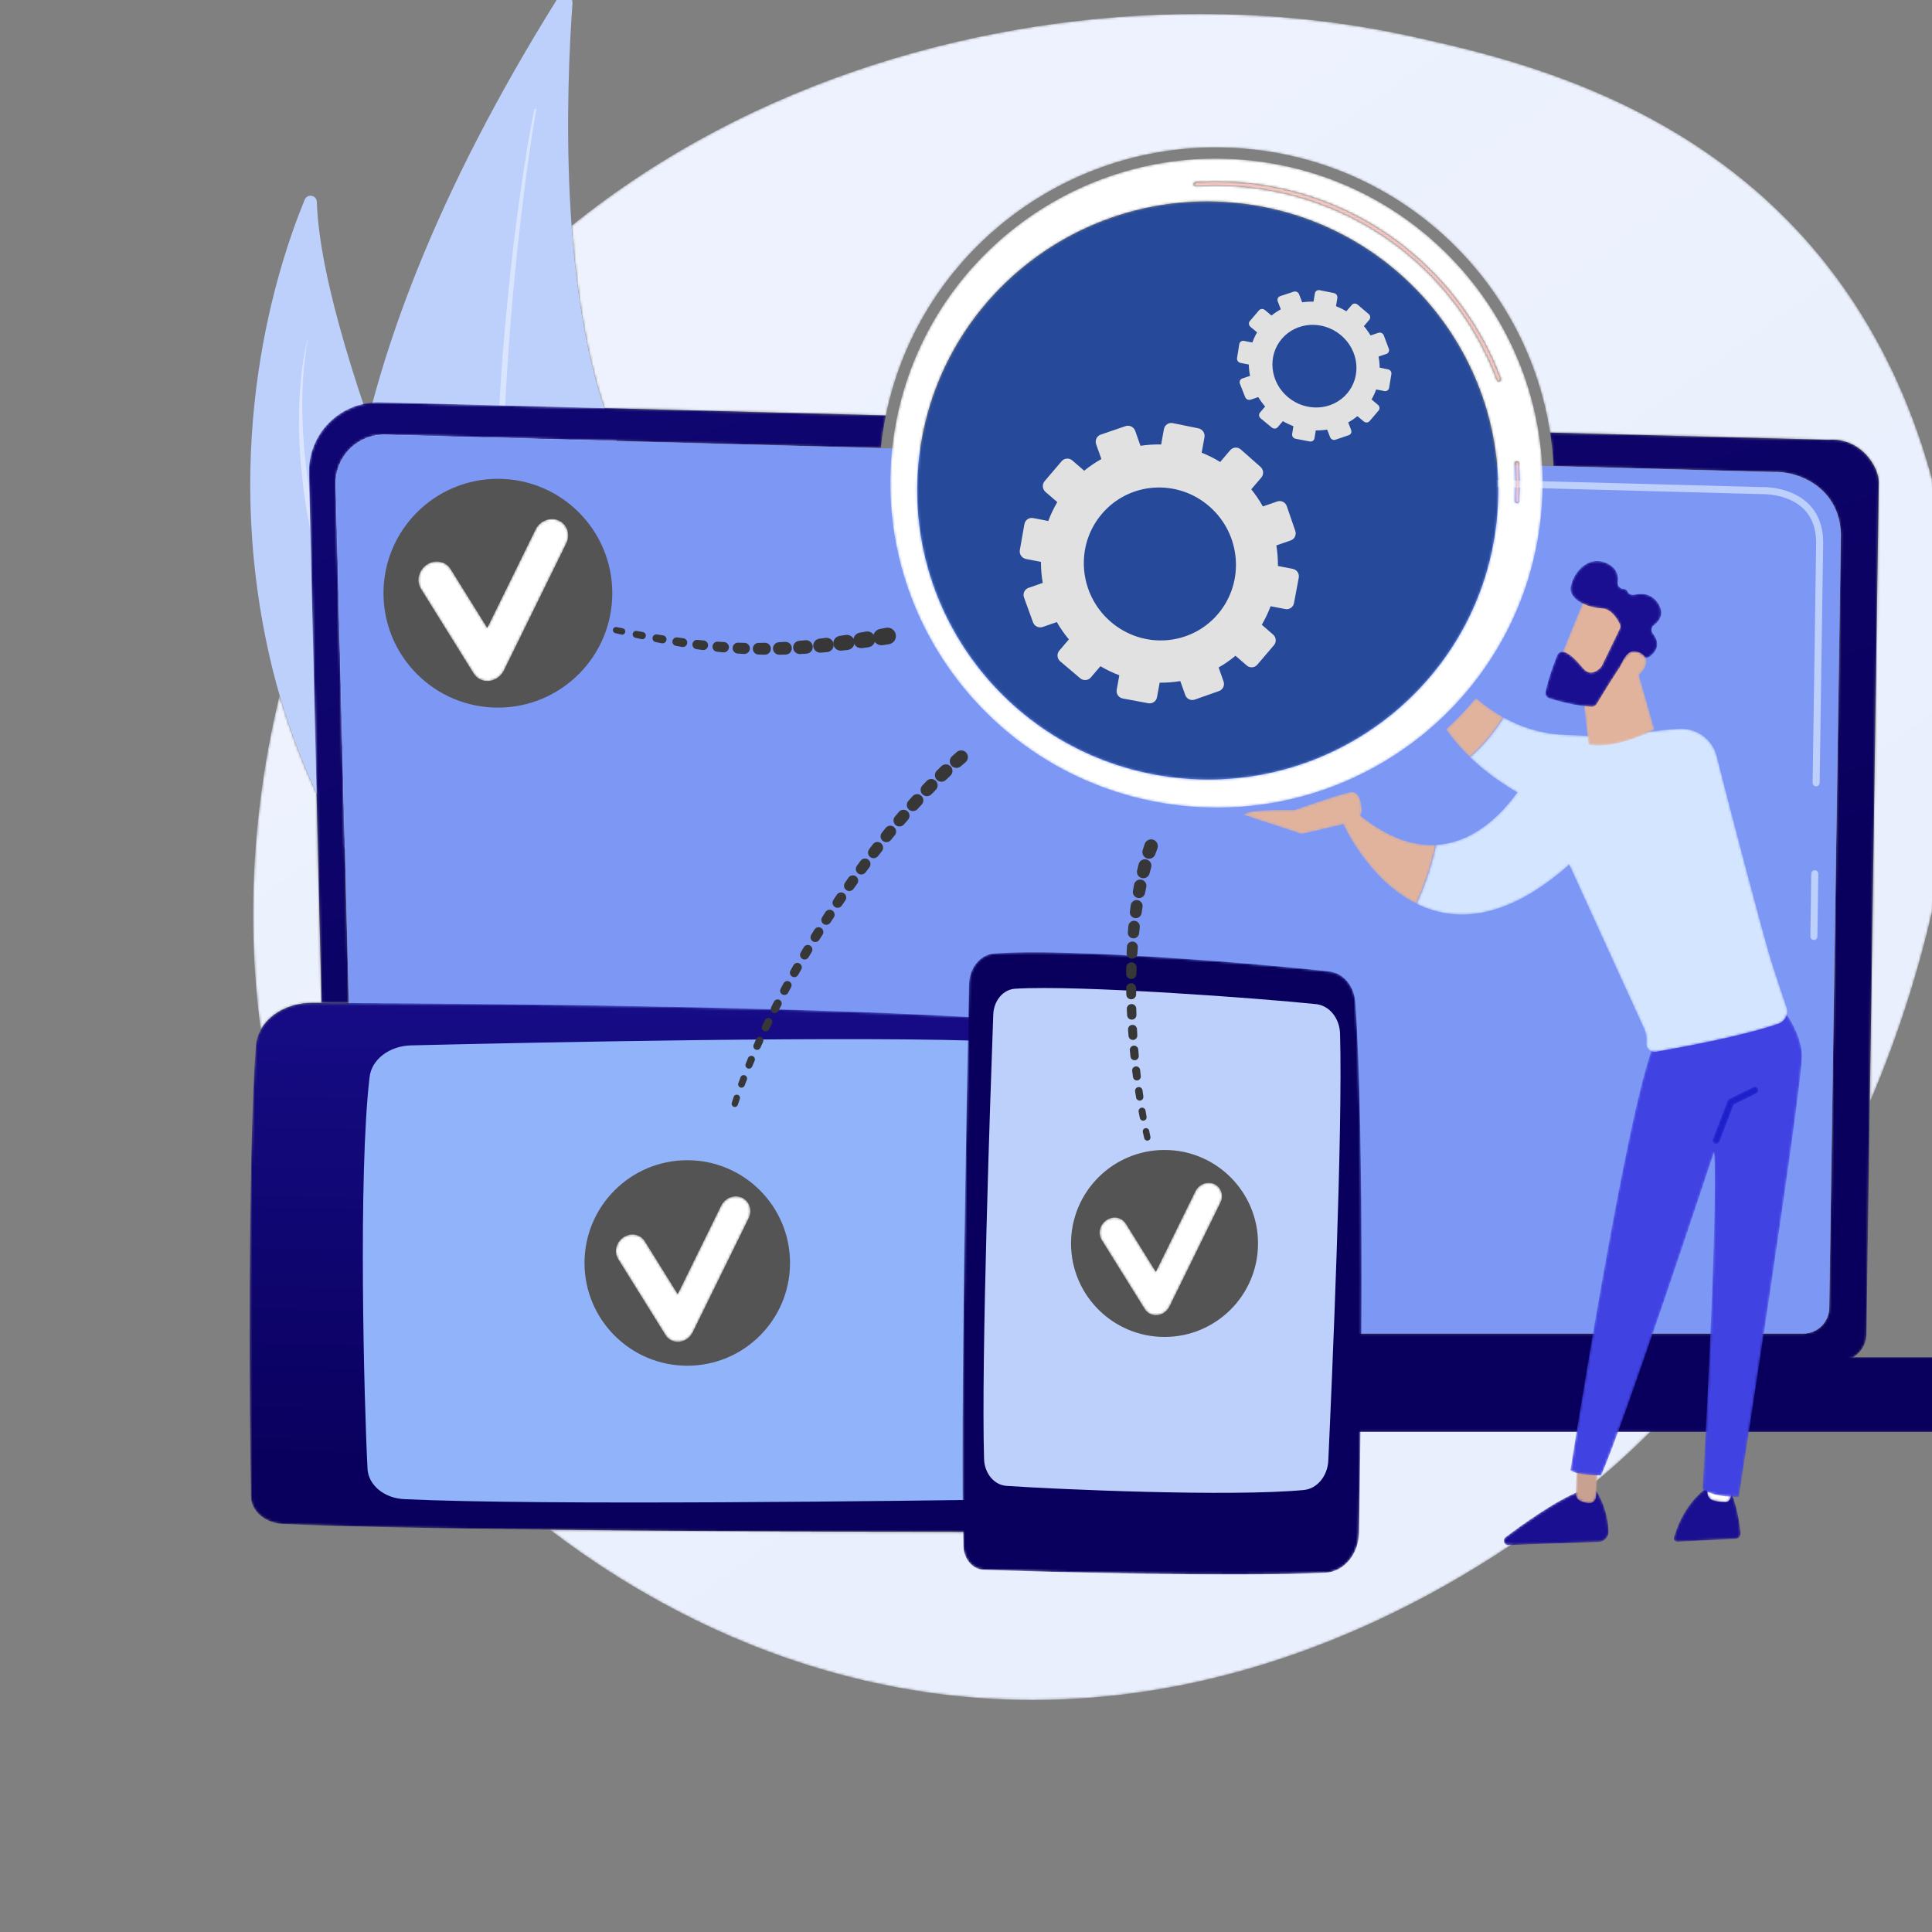 <svg width="800" height="800" viewBox="0 0 800 800" fill="none" xmlns="http://www.w3.org/2000/svg">
<rect x="0" y="0" width="800" height="800" fill="#808080" stroke="none"/>
<g clip-path="url(#clip0_43_2758)">
<mask id="mask0_43_2758" style="mask-type:luminance" maskUnits="userSpaceOnUse" x="104" y="5" width="707" height="699">
<path d="M427.684 703.931C413.307 703.931 398.528 702.923 383.358 700.705C314.751 690.673 261.452 659.259 227.67 633.415C304.519 634.263 393.193 634.369 433.153 634.369C435.248 634.369 437.219 634.369 439.038 634.369C448.319 634.366 456.022 628.604 456.774 621.068C458.132 607.44 458.25 586.641 457.676 563.675H709.797C699.166 576.677 687.813 588.918 675.779 600.254C660.337 614.801 562.674 703.931 427.684 703.931ZM774.251 456.452L777.97 199.609C777.97 193.596 771.141 182.063 758.582 182.063C758.114 182.063 757.639 182.078 757.156 182.112L641.835 179.128C632.536 118.565 583.478 69.216 519.367 61.949C513.997 61.34 508.657 61.042 503.376 61.042C437.411 61.042 380.053 107.412 366.841 172.013L250.204 168.994C242.54 146.149 238.555 119.352 236.68 93.48C311.476 33.032 407.538 5.761 496.697 5.761C527.339 5.761 557.163 8.982 585.035 15.179C623.926 23.832 702.178 41.235 755.916 109.038C826.723 198.374 825.096 337.533 774.251 456.452ZM107.965 426.375C101.848 380.921 104.739 333.383 115.778 287.893C119.978 302.298 125.196 315.852 131.084 328.546L133.135 415.287C131.783 415.282 130.482 415.277 129.224 415.275C129.194 415.275 129.165 415.275 129.135 415.275C119.744 415.275 111.63 419.79 107.965 426.375Z" fill="white"/>
</mask>
<g mask="url(#mask0_43_2758)">
<path d="M427.684 703.931C413.307 703.931 398.528 702.923 383.357 700.705C314.751 690.673 261.451 659.259 227.67 633.415C304.519 634.263 393.193 634.369 433.153 634.369C435.247 634.369 437.219 634.369 439.037 634.369C448.318 634.366 456.022 628.605 456.773 621.069C458.131 607.44 458.25 586.641 457.675 563.676H709.797C699.166 576.677 687.813 588.918 675.778 600.255C660.336 614.802 562.671 703.931 427.684 703.931ZM774.249 456.453L777.97 199.609C777.97 193.599 771.139 182.062 758.583 182.062C758.115 182.062 757.637 182.077 757.155 182.111L641.834 179.126C632.535 118.565 583.476 69.218 519.368 61.95C513.995 61.343 508.657 61.044 503.374 61.044C437.411 61.044 380.052 107.411 366.841 172.012L250.204 168.997C242.54 146.152 238.555 119.351 236.68 93.481C311.476 33.035 407.538 5.762 496.697 5.762C527.338 5.762 557.164 8.98 585.034 15.179C623.923 23.831 702.176 41.239 755.916 109.038C826.721 198.375 825.094 337.534 774.249 456.453ZM107.965 426.375C101.848 380.922 104.739 333.384 115.778 287.895C119.978 302.298 125.196 315.853 131.084 328.546L133.135 415.287C131.783 415.282 130.482 415.278 129.224 415.276C129.194 415.276 129.165 415.276 129.135 415.276C119.744 415.276 111.63 419.79 107.965 426.375Z" fill="url(#paint0_linear_43_2758)"/>
</g>
<path d="M230.848 -0.576C232.699 -3.539 237.303 -2.05 237.05 1.44C234.6 35.135 230.943 123.687 254.229 179.777C292.146 271.104 293.632 397.73 232.629 441.042C232.629 441.042 29.123 322.332 230.848 -0.576Z" fill="#BDD0FB"/>
<path d="M209.173 167.935L206.777 167.87C207.394 156.619 208.197 145.387 209.225 134.169C210.572 119.291 212.153 104.433 214.116 89.625C215.107 82.223 216.166 74.826 217.318 67.447C217.906 63.76 218.498 60.073 219.14 56.396L220.141 50.879L220.672 48.128C220.871 47.202 221.024 46.317 221.293 45.326C221.343 45.136 221.514 45.011 221.7 45.011C221.737 45.011 221.774 45.015 221.811 45.025C222.032 45.085 222.164 45.307 222.112 45.529L222.091 45.622C221.9 46.437 221.74 47.392 221.571 48.295L221.102 51.051L220.225 56.572C219.659 60.259 219.119 63.946 218.595 67.637C217.568 75.025 216.632 82.422 215.764 89.828C214.011 104.641 212.54 119.486 211.359 134.35C210.491 145.535 209.751 156.731 209.173 167.935Z" fill="#D9E4FD"/>
<path d="M232.379 454.214C232.379 454.214 249.453 408.891 222.436 345.26C197.368 286.221 133.303 147.202 131.191 83.596C131.097 80.778 127.258 80.062 126.182 82.668C114.645 110.622 91.251 182.899 111.716 272.281C138.107 387.54 232.379 454.214 232.379 454.214Z" fill="#BDD0FB"/>
<path d="M128.503 219.411C125.863 206.534 124.346 193.431 123.874 180.307C123.757 178.632 123.813 176.956 123.802 175.281L123.812 170.255L124.032 165.233L124.142 162.728C124.196 161.89 124.28 161.056 124.347 160.223C124.845 153.549 125.722 146.884 127.416 140.405C127.422 140.385 127.443 140.369 127.467 140.369C127.471 140.369 127.476 140.369 127.48 140.369C127.508 140.377 127.524 140.405 127.518 140.434C126.786 143.687 126.42 147.014 126.024 150.316L125.586 155.294C125.454 156.953 125.414 158.616 125.323 160.279C125.288 161.113 125.236 161.943 125.214 162.772L125.198 165.273L125.169 170.263L125.348 175.248C125.432 176.908 125.41 178.571 125.566 180.23C126.038 188.093 126.888 195.928 128.132 203.702L128.503 219.411Z" fill="#DBE5FD"/>
<mask id="mask1_43_2758" style="mask-type:luminance" maskUnits="userSpaceOnUse" x="127" y="166" width="651" height="398">
<path d="M761.512 563.675H457.676C457.582 559.897 457.469 556.068 457.338 552.194H746.711C752.616 552.194 757.449 547.364 757.449 541.456L762.269 221.249C761.717 202.512 745.728 195.444 735.429 195.444C735.136 195.444 734.85 195.452 734.567 195.462L643.249 193.012C643.01 188.327 642.537 183.699 641.834 179.128L757.155 182.112C757.638 182.077 758.114 182.063 758.582 182.063C771.141 182.063 777.97 193.596 777.97 199.609L774.251 456.452L772.863 552.337C772.863 558.572 767.755 563.675 761.512 563.675ZM144.417 415.334C140.374 415.314 136.602 415.3 133.135 415.287L131.084 328.546L128.503 219.41L128.132 203.7L127.946 195.844C127.761 188.019 130.796 180.461 136.343 174.931C140.243 171.044 145.144 168.4 150.434 167.242C151.697 166.966 152.982 166.774 154.28 166.67C155.034 166.611 155.793 166.581 156.554 166.581C156.801 166.581 157.048 166.584 157.296 166.591L206.777 167.87L209.174 167.932L250.204 168.994L366.841 172.013C366.018 176.04 365.365 180.143 364.892 184.305C364.845 184.719 364.801 185.126 364.759 185.54L159.638 180.037C159.458 180.032 159.278 180.03 159.099 180.03C153.789 180.03 148.686 182.137 144.917 185.897C141.021 189.786 138.893 195.107 139.031 200.61L144.417 415.334Z" fill="white"/>
</mask>
<g mask="url(#mask1_43_2758)">
<path d="M761.514 563.675H709.8H457.676C457.583 559.897 457.469 556.068 457.339 552.194H746.713C752.617 552.194 757.447 547.363 757.447 541.456L762.268 221.247C761.719 202.509 745.73 195.445 735.43 195.445C735.139 195.445 734.853 195.45 734.566 195.46L643.248 193.011C643.009 188.324 642.537 183.699 641.835 179.127L757.156 182.11C757.638 182.077 758.115 182.062 758.583 182.062C771.14 182.062 777.97 193.594 777.97 199.607L774.252 456.452L772.863 552.336C772.863 558.571 767.757 563.675 761.514 563.675ZM144.418 415.334C140.373 415.314 136.602 415.299 133.135 415.287L131.084 328.545L128.503 219.41L128.132 203.698L127.946 195.842C127.761 188.019 130.796 180.459 136.343 174.932C140.243 171.042 145.144 168.398 150.435 167.243C151.697 166.966 152.982 166.775 154.281 166.67C155.034 166.608 155.793 166.579 156.554 166.579C156.801 166.579 157.048 166.584 157.296 166.589L206.778 167.868L209.174 167.93L250.204 168.994L366.841 172.011C366.018 176.039 365.365 180.144 364.892 184.306C364.845 184.721 364.801 185.127 364.759 185.537L159.638 180.034C159.459 180.029 159.279 180.029 159.099 180.029C153.789 180.029 148.686 182.134 144.917 185.895C141.021 189.785 138.893 195.107 139.031 200.61L144.418 415.334Z" fill="url(#paint1_linear_43_2758)"/>
</g>
<path d="M147.581 541.456C147.581 547.364 152.413 552.194 158.32 552.194H746.71C752.616 552.194 757.447 547.364 757.447 541.456L762.268 221.251C761.702 201.979 744.806 195.054 734.565 195.46L159.638 180.037C154.135 179.888 148.813 182.011 144.917 185.897C141.021 189.788 138.893 195.105 139.031 200.609L147.581 541.456Z" fill="#7D97F4"/>
<path d="M751.089 389.218H751.066C750.262 389.205 749.62 388.542 749.634 387.741L750.013 361.772C750.027 360.969 750.687 360.384 751.491 360.338C752.295 360.35 752.937 361.013 752.923 361.816L752.544 387.783C752.53 388.579 751.884 389.218 751.089 389.218Z" fill="#BDD0FB"/>
<path d="M752.028 325.582H752.005C751.199 325.568 750.56 324.906 750.574 324.1L752.033 224.642C752.005 218.7 750.199 213.952 746.665 210.567C740.084 204.259 729.63 204.583 729.186 204.597L545.438 199.673C544.637 199.65 544.003 198.983 544.026 198.177C544.044 197.385 544.693 196.76 545.48 196.76H545.517L729.162 201.688C730.302 201.637 741.339 201.433 748.68 208.464C752.802 212.419 754.914 217.866 754.942 224.656L753.478 324.146C753.469 324.943 752.82 325.582 752.028 325.582Z" fill="#BDD0FB"/>
<mask id="mask2_43_2758" style="mask-type:luminance" maskUnits="userSpaceOnUse" x="106" y="561" width="703" height="32">
<path d="M107.841 592.955H807.109C808.01 592.955 808.747 592.218 808.747 591.318V563.601C808.747 562.702 808.01 561.965 807.109 561.965H107.841C106.94 561.965 106.203 562.702 106.203 563.601V591.318C106.203 592.218 106.94 592.955 107.841 592.955Z" fill="white"/>
</mask>
<g mask="url(#mask2_43_2758)">
<path d="M107.842 592.954H807.111C808.009 592.954 808.748 592.218 808.748 591.318V563.601C808.748 562.701 808.009 561.964 807.111 561.964H107.842C106.94 561.964 106.203 562.701 106.203 563.601V591.318C106.203 592.218 106.94 592.954 107.842 592.954Z" fill="url(#paint2_linear_43_2758)"/>
</g>
<mask id="mask3_43_2758" style="mask-type:luminance" maskUnits="userSpaceOnUse" x="103" y="415" width="356" height="220">
<path d="M433.153 634.369C393.193 634.369 304.519 634.263 227.67 633.415C182.778 632.92 141.921 632.173 117.18 631.044C109.836 630.712 104.035 625.793 103.914 619.799C103.315 590.16 102.465 481.532 105.924 433.139C106.096 430.732 106.81 428.449 107.965 426.374C111.63 419.79 119.744 415.275 129.135 415.275C129.165 415.275 129.194 415.275 129.224 415.275C130.482 415.277 131.782 415.282 133.135 415.287C136.602 415.3 140.374 415.314 144.417 415.334C213.493 415.654 362.104 417.084 432.965 423.38C442.145 424.196 449.349 430.224 450.12 437.723C452.175 457.776 455.845 507.418 457.338 552.194C457.469 556.068 457.582 559.897 457.676 563.675C458.25 586.641 458.132 607.44 456.774 621.068C456.022 628.604 448.319 634.366 439.038 634.369C437.219 634.369 435.247 634.369 433.153 634.369ZM446.421 520.43C444.622 520.43 443.109 521.645 443.188 523.185C443.639 532.005 444.518 551.735 444.829 558.739C444.891 560.159 446.305 561.292 448.045 561.327C448.072 561.327 448.099 561.329 448.126 561.329C449.846 561.329 451.278 560.245 451.367 558.838C452.126 546.947 450.628 528.95 450.078 522.983C449.97 521.798 448.912 520.81 447.486 520.556L447.131 520.494C446.892 520.452 446.653 520.43 446.421 520.43Z" fill="white"/>
</mask>
<g mask="url(#mask3_43_2758)">
<path d="M433.152 634.369C393.193 634.369 304.517 634.263 227.669 633.415C182.777 632.92 141.921 632.173 117.18 631.045C109.836 630.712 104.035 625.793 103.913 619.8C103.315 590.16 102.464 481.532 105.923 433.141C106.096 430.733 106.81 428.451 107.965 426.375C111.63 419.792 119.744 415.276 129.135 415.276C129.165 415.276 129.193 415.276 129.224 415.276C130.482 415.279 131.782 415.285 133.135 415.287C136.602 415.301 140.373 415.315 144.417 415.335C213.493 415.655 362.105 417.086 432.963 423.382C442.143 424.197 449.347 430.224 450.117 437.724C452.174 457.778 455.844 507.419 457.336 552.194C457.468 556.068 457.58 559.898 457.673 563.676C458.249 586.641 458.131 607.441 456.771 621.069C456.021 628.605 448.316 634.367 439.035 634.369C437.217 634.369 435.245 634.369 433.152 634.369ZM446.42 520.431C444.621 520.431 443.107 521.646 443.185 523.186C443.638 532.006 444.517 551.736 444.826 558.74C444.888 560.159 446.304 561.293 448.044 561.327C448.072 561.327 448.097 561.33 448.125 561.33C449.845 561.33 451.278 560.245 451.365 558.838C452.124 546.948 450.626 528.95 450.078 522.984C449.968 521.799 448.912 520.81 447.485 520.557L447.13 520.495C446.889 520.453 446.65 520.431 446.42 520.431Z" fill="url(#paint3_linear_43_2758)"/>
</g>
<path d="M421.892 620.807C376.065 621.49 223.617 623.481 167.313 620.763C159.084 620.366 152.531 614.942 152.183 608.229C150.752 580.591 148.259 486.338 153.043 445.935C153.904 438.66 161.252 433.083 170.22 432.869C216.981 431.747 358.957 428.684 414.63 431.326C423.511 431.744 430.656 437.502 431.309 444.734C434.002 474.659 439.836 574.876 436.846 609.23C436.285 615.679 429.825 620.689 421.892 620.807Z" fill="#91B3FA"/>
<mask id="mask4_43_2758" style="mask-type:luminance" maskUnits="userSpaceOnUse" x="443" y="520" width="9" height="42">
<path d="M448.126 561.329C448.099 561.329 448.072 561.327 448.045 561.327C446.305 561.292 444.891 560.159 444.829 558.739C444.519 551.735 443.639 532.006 443.188 523.186C443.109 521.645 444.622 520.43 446.421 520.43C446.653 520.43 446.892 520.453 447.131 520.494L447.486 520.556C448.913 520.81 449.97 521.798 450.078 522.984C450.628 528.95 452.126 546.947 451.367 558.838C451.278 560.245 449.847 561.329 448.126 561.329Z" fill="white"/>
</mask>
<g mask="url(#mask4_43_2758)">
<path d="M448.126 561.33C448.099 561.33 448.071 561.327 448.043 561.327C446.303 561.293 444.89 560.159 444.829 558.74C444.516 551.736 443.638 532.006 443.186 523.186C443.109 521.647 444.622 520.431 446.42 520.431C446.652 520.431 446.891 520.453 447.129 520.494L447.484 520.555C448.91 520.81 449.969 521.799 450.077 522.984C450.628 528.95 452.124 546.948 451.365 558.838C451.276 560.245 449.847 561.33 448.126 561.33Z" fill="url(#paint4_linear_43_2758)"/>
</g>
<mask id="mask5_43_2758" style="mask-type:luminance" maskUnits="userSpaceOnUse" x="398" y="394" width="166" height="258">
<path d="M401.266 407.465C400.399 448.51 397.577 590.081 398.922 640.249C399.065 645.564 402.708 649.83 407.252 650.003C429.72 650.865 512.094 653.044 548.848 651.24C556.503 650.865 562.59 643.61 562.75 634.65C563.514 591.57 565.197 470.403 561.192 414.898C560.712 408.246 556.251 402.95 550.573 402.285C526.104 399.421 443.375 392.423 411.624 394.833C405.897 395.266 401.409 400.755 401.266 407.465Z" fill="white"/>
</mask>
<g mask="url(#mask5_43_2758)">
<path d="M401.268 407.465C400.4 448.51 397.578 590.081 398.923 640.248C399.065 645.564 402.707 649.83 407.252 650.002C429.72 650.865 512.094 653.043 548.85 651.24C556.505 650.865 562.592 643.61 562.751 634.649C563.516 591.569 565.196 470.403 561.195 414.898C560.714 408.247 556.252 402.951 550.573 402.284C526.106 399.42 443.375 392.423 411.624 394.833C405.896 395.266 401.41 400.755 401.268 407.465Z" fill="url(#paint5_linear_43_2758)"/>
</g>
<path d="M411.293 420.061C410.082 453.185 406.268 563.392 407.479 604.146C407.657 610.102 411.668 614.92 416.755 615.267C437.697 616.702 509.141 619.861 539.853 616.985C545.386 616.465 549.726 611.233 550.026 604.752C551.581 570.956 556.05 468.336 554.89 428.04C554.706 421.613 550.449 416.363 544.974 415.79C522.319 413.409 446.399 407.746 420.299 409.414C415.397 409.724 411.501 414.326 411.293 420.061Z" fill="#BDD0FB"/>
<path d="M327.132 522.971C327.132 546.469 308.083 565.519 284.582 565.519C261.084 565.519 242.035 546.469 242.035 522.971C242.035 499.471 261.084 480.421 284.582 480.421C308.083 480.421 327.132 499.471 327.132 522.971Z" fill="#555454"/>
<mask id="mask6_43_2758" style="mask-type:luminance" maskUnits="userSpaceOnUse" x="255" y="495" width="56" height="61">
<path d="M281.09 555.626C278.835 555.774 276.736 554.724 275.568 552.849L255.949 521.344C254.11 518.392 255.101 514.348 258.159 512.312C261.217 510.279 265.185 511.021 267.021 513.973L280.627 535.842L298.58 499.278C300.192 495.996 304.061 494.492 307.223 495.914C310.384 497.336 311.641 501.149 310.032 504.429L286.832 551.718C285.77 553.882 283.658 555.373 281.317 555.607C281.243 555.614 281.167 555.621 281.09 555.626Z" fill="white"/>
</mask>
<g mask="url(#mask6_43_2758)">
<path d="M281.09 555.626C278.835 555.774 276.736 554.724 275.568 552.849L255.949 521.344C254.11 518.392 255.101 514.348 258.159 512.312C261.217 510.279 265.185 511.021 267.021 513.973L280.627 535.842L298.58 499.278C300.192 495.996 304.061 494.492 307.223 495.914C310.384 497.336 311.641 501.149 310.032 504.429L286.832 551.718C285.77 553.882 283.658 555.373 281.317 555.607C281.243 555.614 281.167 555.621 281.09 555.626Z" fill="white"/>
</g>
<path d="M255.32 259.672L257.828 260.166H257.833C258.553 260.309 259.021 261.008 258.881 261.728C258.738 262.447 258.04 262.915 257.321 262.772L257.272 262.762L254.772 262.172C254.085 262.01 253.661 261.32 253.824 260.63C253.981 259.961 254.642 259.539 255.312 259.669L255.32 259.672Z" fill="#373737"/>
<path d="M263.677 261.269L266.19 261.719H266.198C267.009 261.864 267.548 262.641 267.403 263.451C267.258 264.261 266.484 264.803 265.673 264.654L265.616 264.644L263.108 264.096C262.329 263.924 261.836 263.157 262.006 262.377C262.174 261.62 262.908 261.13 263.667 261.266L263.677 261.269Z" fill="#373737"/>
<path d="M272.054 262.704L274.57 263.103H274.583C275.485 263.248 276.101 264.092 275.96 264.996C275.817 265.899 274.97 266.516 274.068 266.374L274.006 266.364L271.483 265.866C270.613 265.695 270.046 264.851 270.218 263.98C270.386 263.133 271.191 262.572 272.039 262.704H272.054Z" fill="#373737"/>
<path d="M280.448 263.951L282.969 264.284L282.984 264.287C283.979 264.415 284.682 265.33 284.551 266.323C284.42 267.32 283.508 268.02 282.513 267.892L282.444 267.879L279.906 267.448C278.942 267.284 278.296 266.369 278.459 265.405C278.619 264.468 279.491 263.83 280.428 263.951H280.448Z" fill="#373737"/>
<path d="M288.859 264.964L291.385 265.213L291.404 265.217C292.494 265.325 293.287 266.297 293.179 267.383C293.073 268.473 292.102 269.268 291.012 269.16C290.99 269.156 290.958 269.156 290.936 269.15L288.383 268.798C287.328 268.651 286.589 267.676 286.734 266.618C286.877 265.588 287.809 264.862 288.834 264.961L288.859 264.964Z" fill="#373737"/>
<path d="M297.278 265.701L299.801 265.862H299.826C301.007 265.937 301.903 266.954 301.83 268.134C301.756 269.317 300.735 270.216 299.555 270.14C299.53 270.14 299.496 270.137 299.471 270.134L296.908 269.871C295.758 269.757 294.92 268.727 295.035 267.576C295.151 266.455 296.132 265.629 297.249 265.698L297.278 265.701Z" fill="#373737"/>
<path d="M305.706 266.117L308.231 266.176H308.261C309.533 266.208 310.543 267.266 310.511 268.541C310.481 269.815 309.424 270.82 308.15 270.791C308.123 270.791 308.088 270.791 308.061 270.788L305.481 270.627C304.237 270.548 303.29 269.477 303.369 268.233C303.443 267.017 304.466 266.087 305.671 266.113L305.706 266.117Z" fill="#373737"/>
<path d="M314.13 266.197L316.656 266.154H316.685C318.048 266.131 319.174 267.219 319.196 268.585C319.221 269.947 318.132 271.074 316.769 271.097C316.739 271.097 316.703 271.097 316.673 271.097L314.088 271.041C312.752 271.015 311.69 269.908 311.72 268.568C311.746 267.265 312.801 266.223 314.093 266.2L314.13 266.197Z" fill="#373737"/>
<path d="M322.547 265.935L325.068 265.791H325.097C326.549 265.706 327.794 266.814 327.876 268.269C327.958 269.721 326.849 270.963 325.398 271.049C325.366 271.052 325.327 271.052 325.297 271.052L322.709 271.101C321.282 271.127 320.104 269.99 320.077 268.564C320.053 267.171 321.132 266.017 322.51 265.938L322.547 265.935Z" fill="#373737"/>
<path d="M330.944 265.342L333.462 265.106L333.488 265.103C335.028 264.958 336.393 266.088 336.538 267.624C336.679 269.167 335.553 270.529 334.014 270.673C333.981 270.676 333.941 270.68 333.909 270.68L331.325 270.824C329.812 270.91 328.512 269.748 328.43 268.234C328.348 266.754 329.451 265.487 330.912 265.346L330.944 265.342Z" fill="#373737"/>
<path d="M339.326 264.456L341.838 264.141L341.861 264.134C343.483 263.93 344.966 265.078 345.17 266.699C345.377 268.321 344.226 269.804 342.605 270.011C342.572 270.014 342.526 270.021 342.493 270.021L339.921 270.248C338.319 270.389 336.905 269.205 336.767 267.604C336.629 266.038 337.75 264.657 339.293 264.46L339.326 264.456Z" fill="#373737"/>
<path d="M347.689 263.314L350.194 262.932L350.214 262.925C351.922 262.665 353.514 263.835 353.778 265.539C354.042 267.244 352.871 268.839 351.167 269.103C351.131 269.106 351.081 269.113 351.048 269.116L348.487 269.413C346.796 269.607 345.273 268.394 345.078 266.709C344.89 265.061 346.038 263.571 347.659 263.321L347.689 263.314Z" fill="#373737"/>
<path d="M356.037 261.964L358.536 261.521H358.552C360.34 261.207 362.046 262.4 362.357 264.188C362.674 265.976 361.478 267.682 359.693 267.996C359.656 267.999 359.603 268.009 359.567 268.016L357.018 268.363C355.247 268.604 353.614 267.365 353.369 265.593C353.135 263.864 354.308 262.268 356.014 261.967L356.037 261.964Z" fill="#373737"/>
<path d="M364.366 260.445L366.862 259.964L366.875 259.961C368.748 259.6 370.559 260.823 370.917 262.696C371.278 264.569 370.055 266.376 368.185 266.738C368.145 266.744 368.092 266.754 368.052 266.758L365.509 267.152C363.656 267.434 361.916 266.161 361.634 264.304C361.355 262.494 362.559 260.797 364.346 260.448L364.366 260.445Z" fill="#373737"/>
<path d="M253.536 245.636C253.536 271.798 232.328 293.007 206.166 293.007C180.004 293.007 158.796 271.798 158.796 245.636C158.796 219.477 180.004 198.269 206.166 198.269C232.328 198.269 253.536 219.477 253.536 245.636Z" fill="#555454"/>
<mask id="mask7_43_2758" style="mask-type:luminance" maskUnits="userSpaceOnUse" x="173" y="214" width="63" height="69">
<path d="M202.278 281.996C199.766 282.159 197.428 280.991 196.128 278.901L174.285 243.828C172.238 240.54 173.341 236.038 176.747 233.773C180.151 231.508 184.568 232.336 186.613 235.621L201.761 259.967L221.748 219.26C223.542 215.608 227.852 213.932 231.372 215.517C234.891 217.099 236.291 221.343 234.5 224.995L208.67 277.641C207.487 280.054 205.136 281.713 202.531 281.974C202.446 281.981 202.362 281.989 202.278 281.996Z" fill="white"/>
</mask>
<g mask="url(#mask7_43_2758)">
<path d="M202.278 281.999C199.765 282.161 197.428 280.99 196.127 278.901L174.285 243.828C172.238 240.54 173.34 236.039 176.747 233.774C180.15 231.509 184.568 232.338 186.612 235.622L201.76 259.97L221.748 219.261C223.541 215.611 227.851 213.935 231.371 215.518C234.89 217.101 236.291 221.343 234.499 224.997L208.67 277.641C207.487 280.057 205.136 281.716 202.53 281.974C202.446 281.981 202.362 281.988 202.278 281.999Z" fill="white"/>
</g>
<path d="M479.243 351.354L478.404 353.688L478.38 353.759C477.865 355.189 476.291 355.931 474.86 355.419C473.45 354.913 472.711 353.373 473.179 351.961L474.006 349.47C474.492 348.01 476.067 347.222 477.524 347.704C478.984 348.19 479.773 349.765 479.29 351.225L479.272 351.275L479.243 351.354Z" fill="#373737"/>
<path d="M476.663 359.245L476.001 361.656L475.986 361.709C475.603 363.12 474.146 363.951 472.735 363.567C471.348 363.187 470.519 361.765 470.862 360.374L471.488 357.84C471.845 356.403 473.297 355.525 474.734 355.882C476.171 356.236 477.049 357.691 476.692 359.128L476.68 359.177L476.663 359.245Z" fill="#373737"/>
<path d="M474.643 367.348L474.133 369.81L474.127 369.854C473.842 371.232 472.493 372.115 471.118 371.829C469.76 371.55 468.883 370.236 469.128 368.881L469.594 366.323C469.847 364.921 471.19 363.992 472.592 364.248C473.99 364.505 474.92 365.845 474.666 367.246L474.658 367.296L474.643 367.348Z" fill="#373737"/>
<path d="M473.099 375.591L472.713 378.085L472.707 378.12C472.504 379.453 471.255 380.368 469.922 380.161C468.61 379.961 467.704 378.744 467.87 377.435L468.204 374.865C468.378 373.509 469.618 372.554 470.974 372.728C472.33 372.902 473.285 374.142 473.111 375.498L473.105 375.548L473.099 375.591Z" fill="#373737"/>
<path d="M471.953 383.925L471.681 386.439L471.675 386.471C471.536 387.754 470.381 388.684 469.095 388.542C467.832 388.406 466.911 387.282 467.018 386.019L467.235 383.442C467.346 382.138 468.492 381.168 469.799 381.281C471.105 381.388 472.072 382.538 471.962 383.844L471.956 383.888L471.953 383.925Z" fill="#373737"/>
<path d="M471.156 392.323L470.976 394.849V394.872C470.89 396.107 469.82 397.038 468.586 396.951C467.374 396.864 466.452 395.823 466.51 394.615L466.628 392.034C466.683 390.785 467.747 389.816 468.999 389.874C470.251 389.929 471.216 390.993 471.158 392.245V392.288L471.156 392.323Z" fill="#373737"/>
<path d="M470.665 400.758L470.572 403.29V403.313C470.532 404.492 469.542 405.413 468.363 405.372C467.205 405.329 466.293 404.364 466.305 403.212L466.336 400.634C466.351 399.438 467.33 398.48 468.525 398.494C469.723 398.508 470.682 399.49 470.668 400.683V400.726L470.665 400.758Z" fill="#373737"/>
<path d="M470.457 409.215L470.445 411.752V411.772C470.44 412.892 469.525 413.801 468.405 413.792C467.297 413.787 466.402 412.901 466.382 411.801L466.333 409.226C466.307 408.086 467.213 407.145 468.353 407.125C469.49 407.099 470.431 408.006 470.454 409.146L470.457 409.183V409.215Z" fill="#373737"/>
<path d="M470.508 417.675L470.572 420.219V420.233C470.598 421.299 469.758 422.185 468.692 422.211C467.644 422.237 466.769 421.417 466.717 420.375L466.59 417.805C466.538 416.723 467.373 415.805 468.453 415.75C469.532 415.698 470.453 416.532 470.505 417.612L470.508 417.649V417.675Z" fill="#373737"/>
<path d="M470.801 426.146L470.936 428.683V428.697C470.991 429.706 470.217 430.567 469.208 430.622C468.22 430.671 467.368 429.919 467.293 428.937L467.096 426.371C467.015 425.348 467.781 424.455 468.804 424.374C469.827 424.296 470.72 425.062 470.801 426.085V426.12V426.146Z" fill="#373737"/>
<path d="M471.333 434.603L471.539 437.141V437.155C471.614 438.104 470.908 438.935 469.959 439.01C469.025 439.088 468.206 438.4 468.107 437.474L467.838 434.916C467.737 433.953 468.437 433.087 469.401 432.986C470.364 432.888 471.226 433.585 471.328 434.551L471.331 434.583L471.333 434.603Z" fill="#373737"/>
<path d="M472.095 443.054L472.37 445.584V445.596C472.466 446.486 471.822 447.286 470.932 447.384C470.057 447.48 469.269 446.854 469.15 445.984L468.813 443.433C468.692 442.529 469.329 441.7 470.234 441.581C471.138 441.459 471.967 442.097 472.089 443.002L472.092 443.033L472.095 443.054Z" fill="#373737"/>
<path d="M473.092 451.479L473.438 454L473.441 454.012C473.554 454.843 472.973 455.61 472.142 455.726C471.326 455.837 470.571 455.273 470.44 454.462L470.027 451.926C469.891 451.081 470.463 450.285 471.306 450.148C472.151 450.012 472.947 450.584 473.084 451.429L473.09 451.458L473.092 451.479Z" fill="#373737"/>
<path d="M474.339 459.87L474.762 462.378L474.765 462.393C474.896 463.165 474.377 463.893 473.605 464.025C472.848 464.153 472.125 463.649 471.979 462.9L471.49 460.374C471.338 459.587 471.851 458.83 472.632 458.678C473.416 458.527 474.176 459.04 474.328 459.823L474.333 459.85L474.339 459.87Z" fill="#373737"/>
<path d="M475.85 468.217L476.361 470.708V470.722C476.51 471.43 476.052 472.126 475.341 472.272C474.645 472.415 473.961 471.974 473.8 471.281L473.222 468.775C473.055 468.05 473.505 467.331 474.227 467.162C474.952 466.998 475.671 467.448 475.841 468.17L475.844 468.197L475.85 468.217Z" fill="#373737"/>
<path d="M520.922 514.887C520.922 536.269 503.588 553.601 482.208 553.601C460.824 553.601 443.49 536.269 443.49 514.887C443.49 493.504 460.824 476.172 482.208 476.172C503.588 476.172 520.922 493.504 520.922 514.887Z" fill="#555454"/>
<mask id="mask8_43_2758" style="mask-type:luminance" maskUnits="userSpaceOnUse" x="455" y="489" width="52" height="56">
<path d="M479.03 544.601C476.977 544.737 475.064 543.78 474.002 542.073L456.15 513.407C454.477 510.721 455.379 507.041 458.164 505.191C460.943 503.34 464.554 504.015 466.225 506.701L478.606 526.599L494.942 493.33C496.408 490.343 499.93 488.972 502.806 490.269C505.684 491.563 506.828 495.03 505.364 498.014L484.254 541.045C483.286 543.014 481.366 544.369 479.234 544.584C479.168 544.591 479.099 544.596 479.03 544.601Z" fill="white"/>
</mask>
<g mask="url(#mask8_43_2758)">
<path d="M479.028 544.602C476.976 544.737 475.064 543.781 474.002 542.073L456.149 513.407C454.476 510.721 455.379 507.042 458.164 505.191C460.942 503.34 464.552 504.016 466.222 506.702L478.606 526.599L494.941 493.33C496.406 490.343 499.93 488.974 502.804 490.269C505.682 491.563 506.828 495.031 505.362 498.015L484.253 541.045C483.284 543.014 481.366 544.37 479.233 544.584C479.168 544.592 479.096 544.597 479.028 544.602Z" fill="white"/>
</g>
<mask id="mask9_43_2758" style="mask-type:luminance" maskUnits="userSpaceOnUse" x="608" y="297" width="94" height="49">
<path d="M648.515 304.291C691.221 305.548 701.29 315.551 701.29 315.551L677.339 345.355C677.339 345.355 635.861 339.848 608.659 313.53C614.911 308.156 619.532 301.955 622.597 297.071C629.919 301.127 638.554 303.996 648.515 304.291Z" fill="white"/>
</mask>
<g mask="url(#mask9_43_2758)">
<path d="M648.517 304.29C691.223 305.547 701.29 315.55 701.29 315.55L677.339 345.357C677.339 345.357 635.859 339.845 608.66 313.528C614.911 308.154 619.532 301.954 622.599 297.071C629.918 301.128 638.553 303.993 648.517 304.29Z" fill="#D4E5FF"/>
</g>
<mask id="mask10_43_2758" style="mask-type:luminance" maskUnits="userSpaceOnUse" x="598" y="289" width="25" height="25">
<path d="M608.659 313.53C605.073 310.06 601.737 306.231 598.774 302.004C603.163 297.958 607.301 293.625 611.146 289.039C614.517 291.937 618.334 294.707 622.598 297.071C619.532 301.955 614.911 308.155 608.659 313.53Z" fill="white"/>
</mask>
<g mask="url(#mask10_43_2758)">
<path d="M608.661 313.529C605.074 310.061 601.736 306.23 598.776 302.005C603.164 297.956 607.301 293.625 611.147 289.038C614.516 291.937 618.336 294.706 622.599 297.07C619.531 301.956 614.914 308.155 608.661 313.529Z" fill="#E1B39D"/>
</g>
<mask id="mask11_43_2758" style="mask-type:luminance" maskUnits="userSpaceOnUse" x="368" y="65" width="271" height="270">
<path d="M504.041 334.418C498.935 334.418 493.774 334.13 488.579 333.543C414.46 325.14 361.151 258.557 369.508 184.828C377.28 116.263 435.639 65.665 503.388 65.665C508.491 65.665 513.654 65.951 518.847 66.54C592.966 74.943 646.278 141.523 637.919 215.255C630.146 283.819 571.787 334.421 504.041 334.418ZM499.807 83.423C439.471 83.423 387.495 128.487 380.573 189.552C373.128 255.218 420.607 314.516 486.62 322C491.246 322.523 495.842 322.779 500.389 322.779C560.724 322.781 612.701 277.715 619.623 216.65C627.068 150.984 579.589 91.686 513.576 84.202C508.95 83.679 504.354 83.423 499.807 83.423ZM628.105 190.991C628.093 190.991 628.081 190.991 628.068 190.991C627.598 191.023 627.243 191.43 627.275 191.898C627.617 197.051 627.632 202.293 627.319 207.475C627.29 207.943 627.649 208.348 628.118 208.377H628.169C628.618 208.377 628.993 208.03 629.02 207.576C629.338 202.322 629.323 197.009 628.975 191.785C628.946 191.329 628.554 190.991 628.105 190.991ZM503.403 76.848C508.132 76.848 512.878 77.117 517.588 77.651C564.312 82.947 603.503 113.516 619.864 157.426C619.993 157.771 620.318 157.981 620.663 157.981C620.764 157.981 620.863 157.963 620.961 157.929C621.402 157.764 621.627 157.273 621.464 156.83C613.504 135.471 599.824 116.653 581.901 102.411C563.479 87.773 541.307 78.625 517.78 75.958C513.004 75.416 508.191 75.143 503.393 75.143C500.603 75.143 497.818 75.236 495.051 75.421C494.58 75.451 494.225 75.857 494.257 76.328C494.287 76.784 494.684 77.121 495.127 77.121C495.139 77.121 495.152 77.121 495.164 77.121C497.897 76.939 500.647 76.848 503.403 76.848Z" fill="white"/>
</mask>
<g mask="url(#mask11_43_2758)">
<path d="M504.04 334.416C498.935 334.416 493.777 334.127 488.583 333.542C414.461 325.14 361.152 258.554 369.509 184.827C377.281 116.263 435.64 65.661 503.391 65.661C508.491 65.661 513.654 65.95 518.848 66.54C592.967 74.942 646.281 141.524 637.919 215.255C630.148 283.819 571.788 334.42 504.04 334.416ZM499.81 83.421C439.473 83.421 387.496 128.486 380.574 189.548C373.128 255.215 420.608 314.517 486.623 322C491.245 322.522 495.845 322.779 500.391 322.779C560.724 322.779 612.704 277.714 619.624 216.647C627.071 150.984 579.591 91.683 513.577 84.2C508.95 83.677 504.355 83.421 499.81 83.421ZM628.107 190.99C628.093 190.99 628.084 190.99 628.071 190.99C627.598 191.022 627.246 191.427 627.278 191.896C627.62 197.049 627.634 202.289 627.323 207.474C627.292 207.943 627.652 208.344 628.12 208.375H628.17C628.621 208.375 628.994 208.028 629.022 207.573C629.341 202.32 629.323 197.009 628.976 191.783C628.949 191.328 628.558 190.99 628.107 190.99ZM503.405 76.848C508.135 76.848 512.879 77.114 517.587 77.65C564.314 82.948 603.504 113.515 619.867 157.422C619.993 157.769 620.318 157.981 620.664 157.981C620.764 157.981 620.863 157.963 620.962 157.927C621.403 157.76 621.629 157.274 621.466 156.828C613.506 135.469 599.824 116.651 581.902 102.41C563.481 87.768 541.306 78.623 517.781 75.956C513.005 75.415 508.194 75.14 503.396 75.14C500.602 75.14 497.818 75.235 495.052 75.42C494.579 75.451 494.228 75.857 494.259 76.325C494.286 76.785 494.683 77.123 495.129 77.123C495.142 77.123 495.151 77.123 495.165 77.118C497.899 76.938 500.647 76.848 503.405 76.848Z" fill="white"/>
</g>
<mask id="mask12_43_2758" style="mask-type:luminance" maskUnits="userSpaceOnUse" x="627" y="190" width="3" height="19">
<path d="M628.17 208.377H628.118C627.65 208.348 627.29 207.943 627.319 207.475C627.632 202.293 627.618 197.051 627.275 191.898C627.243 191.43 627.598 191.023 628.069 190.991C628.081 190.991 628.093 190.991 628.105 190.991C628.554 190.991 628.946 191.329 628.975 191.785C629.323 197.009 629.338 202.322 629.02 207.576C628.993 208.03 628.618 208.377 628.17 208.377Z" fill="white"/>
</mask>
<g mask="url(#mask12_43_2758)">
<mask id="mask13_43_2758" style="mask-type:luminance" maskUnits="userSpaceOnUse" x="627" y="190" width="3" height="19">
<path d="M627.243 208.377H629.338V190.991H627.243V208.377Z" fill="white"/>
</mask>
<g mask="url(#mask13_43_2758)">
<path d="M628.074 208.4V208.377H627.95V208.35H627.877V208.327H627.8V208.303H627.753V208.276H627.726V208.253H627.676V208.23H627.63V208.203H627.603V208.18H627.58V208.153H627.557V208.13H627.53V208.106H627.506V208.079H627.479V208.029H627.456V208.006H627.433V207.956H627.406V207.91H627.383V207.859H627.356V207.786H627.333V207.686H627.309V207.219H627.333V206.825H627.356V206.354H627.383V205.74H627.406V205.099H627.433V204.482H627.456V203.841H627.479V202.486H627.506V200.563H627.53V199.061H627.506V197.73H627.479V196.398H627.456V195.487H627.433V194.946H627.406V194.402H627.383V193.861H627.356V193.317H627.333V192.8H627.309V192.433H627.282V192.062H627.259V191.692H627.282V191.595H627.309V191.518H627.333V191.472H627.356V191.422H627.383V191.371H627.406V191.348H627.433V191.298H627.456V191.275H627.479V191.248H627.506V191.225H627.53V191.198H627.557V191.175H627.58V191.151H627.63V191.124H627.653V191.101H627.703V191.078H627.753V191.051H627.8V191.028H627.877V191.001H627.973V190.978H628.244V191.001H628.344V191.028H628.441V191.051H628.491V191.078H628.541V191.101H628.591V191.124H628.614V191.151H628.637V191.175H628.688V191.198H628.715V191.225H628.738V191.248H628.761V191.275H628.788V191.298H628.811V191.321H628.834V191.371H628.861V191.422H628.885V191.445H628.912V191.518H628.935V191.568H628.958V191.669H628.985V191.916H629.008V192.282H629.035V192.653H629.058V193.17H629.081V193.715H629.108V194.255H629.132V194.796H629.155V195.363H629.182V196.178H629.205V197.51H629.232V198.838H629.255V200.86H629.232V202.783H629.205V203.991H629.182V204.605H629.155V205.246H629.132V205.864H629.108V206.477H629.081V206.948H629.058V207.342H629.035V207.663H629.008V207.786H628.985V207.832H628.958V207.91H628.935V207.956H628.912V207.983H628.885V208.029H628.861V208.056H628.834V208.106H628.811V208.13H628.788V208.153H628.761V208.18H628.715V208.203H628.688V208.23H628.665V208.253H628.614V208.276H628.564V208.303H628.541V208.327H628.468V208.35H628.394V208.377H628.244V208.4" fill="url(#paint6_linear_43_2758)"/>
</g>
</g>
<mask id="mask14_43_2758" style="mask-type:luminance" maskUnits="userSpaceOnUse" x="494" y="75" width="128" height="83">
<path d="M620.663 157.981C620.318 157.981 619.993 157.771 619.865 157.426C603.504 113.516 564.312 82.948 517.588 77.652C512.878 77.117 508.132 76.849 503.403 76.849C500.648 76.849 497.897 76.94 495.164 77.122C495.152 77.122 495.14 77.122 495.127 77.122C494.684 77.122 494.287 76.784 494.257 76.329C494.225 75.858 494.58 75.451 495.051 75.422C497.818 75.237 500.603 75.143 503.393 75.143C508.191 75.143 513.004 75.417 517.78 75.959C541.307 78.625 563.48 87.773 581.901 102.412C599.824 116.653 613.504 135.471 621.464 156.83C621.627 157.274 621.402 157.764 620.961 157.929C620.863 157.964 620.764 157.981 620.663 157.981Z" fill="white"/>
</mask>
<g mask="url(#mask14_43_2758)">
<path d="M620.662 157.984C620.315 157.984 619.991 157.775 619.862 157.428C603.502 113.519 564.31 82.95 517.586 77.654C512.877 77.12 508.132 76.849 503.4 76.849C500.648 76.849 497.895 76.942 495.165 77.125C495.151 77.125 495.138 77.125 495.125 77.125C494.684 77.125 494.284 76.787 494.258 76.329C494.226 75.862 494.578 75.453 495.049 75.422C497.82 75.239 500.603 75.146 503.392 75.146C508.19 75.146 513.001 75.417 517.778 75.96C541.306 78.628 563.479 87.775 581.898 102.415C599.824 116.654 613.503 135.473 621.463 156.832C621.627 157.277 621.401 157.766 620.96 157.931C620.862 157.966 620.765 157.984 620.662 157.984Z" fill="url(#paint7_linear_43_2758)"/>
</g>
<mask id="mask15_43_2758" style="mask-type:luminance" maskUnits="userSpaceOnUse" x="379" y="83" width="242" height="240">
<path d="M500.389 322.779C495.842 322.779 491.246 322.523 486.62 322.001C420.607 314.516 373.128 255.218 380.573 189.552C387.495 128.487 439.472 83.423 499.807 83.423C504.354 83.423 508.95 83.68 513.576 84.202C579.589 91.686 627.068 150.985 619.623 216.651C612.701 277.716 560.724 322.782 500.389 322.779Z" fill="white"/>
</mask>
<g mask="url(#mask15_43_2758)">
<path d="M500.388 322.78C495.842 322.78 491.248 322.521 486.623 321.998C420.607 314.515 373.129 255.215 380.574 189.549C387.496 128.486 439.472 83.421 499.808 83.421C504.353 83.421 508.952 83.675 513.576 84.203C579.59 91.685 627.069 150.981 619.626 216.647C612.702 277.715 560.726 322.78 500.388 322.78Z" fill="#264A99"/>
</g>
<path d="M504.297 254.29C493.098 267.422 473.312 268.91 460.031 257.55C446.669 246.121 444.958 226.043 456.28 212.766C467.601 199.488 487.575 198.157 500.811 209.732C513.966 221.23 515.5 241.154 504.297 254.29ZM535.336 235.566L529.165 234.358C529.188 231.512 528.969 228.667 528.513 225.852L534.461 223.777C536.065 223.217 536.912 221.441 536.348 219.811L532.831 209.594C532.264 207.956 530.507 207.082 528.896 207.642L522.921 209.717C521.548 207.243 519.945 204.865 518.127 202.61L522.277 197.747C523.389 196.443 523.239 194.456 521.939 193.309L513.797 186.126C512.493 184.975 510.529 185.102 509.413 186.414L505.252 191.292C502.782 189.777 500.216 188.489 497.582 187.453L498.744 181.094C499.054 179.38 497.934 177.711 496.235 177.366L485.604 175.203C483.901 174.854 482.267 175.966 481.957 177.685L480.802 184.055C477.938 183.982 475.073 184.166 472.242 184.592L470.075 178.448C469.492 176.783 467.686 175.886 466.048 176.45L455.797 179.959C454.155 180.519 453.308 182.325 453.898 183.994L456.061 190.08C453.572 191.461 451.194 193.079 448.943 194.92L444.061 190.686C442.722 189.528 440.728 189.654 439.6 190.978L432.555 199.235C431.427 200.558 431.604 202.568 432.942 203.722L437.802 207.91C436.314 210.434 435.063 213.053 434.07 215.742L427.861 214.526C426.135 214.189 424.489 215.308 424.186 217.027L422.292 227.761C421.985 229.476 423.139 231.137 424.861 231.47L431.036 232.663C431.029 235.578 431.278 238.493 431.776 241.369L425.908 243.409C424.267 243.977 423.423 245.776 424.022 247.417L427.749 257.676C428.348 259.314 430.158 260.177 431.792 259.606L437.598 257.581C439.033 260.089 440.713 262.49 442.603 264.76L438.622 269.424C437.506 270.735 437.679 272.707 439.006 273.834L447.286 280.853C448.605 281.973 450.581 281.819 451.697 280.515L455.659 275.863C458.19 277.355 460.809 278.613 463.494 279.614L462.405 285.612C462.098 287.296 463.225 288.918 464.917 289.233L475.479 291.189C477.163 291.503 478.777 290.395 479.088 288.715L480.185 282.69C483.054 282.713 485.915 282.49 488.734 282.015L490.793 287.806C491.365 289.413 493.133 290.261 494.74 289.689L504.777 286.138C506.38 285.57 507.22 283.806 506.652 282.195L504.604 276.385C507.047 274.996 509.383 273.374 511.592 271.537L516.278 275.579C517.567 276.692 519.508 276.538 520.612 275.246L527.516 267.15C528.62 265.853 528.475 263.901 527.186 262.785L522.476 258.697C523.922 256.223 525.149 253.661 526.124 251.022L532.229 252.204C533.898 252.526 535.501 251.421 535.815 249.741L537.787 239.21C538.101 237.522 537.004 235.892 535.336 235.566Z" fill="#E1E1E1"/>
<path d="M557.803 162.938C551.778 170.001 540.86 170.715 533.388 164.511C525.879 158.274 524.69 147.431 530.76 140.309C536.834 133.188 547.827 132.537 555.287 138.828C562.713 145.094 563.827 155.879 557.803 162.938ZM574.737 152.934L571.299 152.254C571.274 150.714 571.115 149.17 570.823 147.648L574.09 146.546C574.97 146.25 575.417 145.295 575.079 144.41L572.993 138.87C572.659 137.985 571.67 137.506 570.786 137.802L567.511 138.903C566.714 137.56 565.796 136.271 564.761 135.048L566.989 132.432C567.59 131.731 567.477 130.659 566.743 130.038L562.146 126.133C561.411 125.507 560.327 125.569 559.73 126.275L557.498 128.895C556.109 128.069 554.678 127.363 553.209 126.796L553.768 123.375C553.914 122.449 553.276 121.548 552.337 121.356L546.442 120.158C545.499 119.966 544.611 120.563 544.461 121.485L543.91 124.914C542.329 124.864 540.752 124.956 539.2 125.177L537.927 121.861C537.585 120.964 536.58 120.475 535.687 120.772L530.088 122.632C529.191 122.929 528.745 123.901 529.091 124.798L530.355 128.081C529.008 128.815 527.718 129.683 526.5 130.668L523.763 128.369C523.012 127.743 521.915 127.806 521.31 128.515L517.539 132.937C516.934 133.642 517.055 134.727 517.806 135.353L520.53 137.627C519.742 138.978 519.082 140.388 518.573 141.832L515.14 141.156C514.189 140.968 513.3 141.565 513.154 142.491L512.236 148.269C512.09 149.191 512.745 150.092 513.696 150.28L517.105 150.948C517.138 152.52 517.309 154.089 517.622 155.645L514.414 156.722C513.521 157.022 513.075 157.99 513.425 158.879L515.599 164.436C515.945 165.32 516.955 165.796 517.848 165.495L521.022 164.427C521.84 165.787 522.795 167.093 523.868 168.332L521.732 170.836C521.131 171.536 521.252 172.604 521.994 173.218L526.646 177.056C527.389 177.669 528.478 177.598 529.074 176.897L531.202 174.398C532.62 175.216 534.081 175.909 535.574 176.464L535.053 179.709C534.903 180.619 535.545 181.503 536.484 181.683L542.345 182.797C543.28 182.976 544.16 182.384 544.306 181.474L544.84 178.212C546.426 178.241 548.003 178.132 549.555 177.89L550.773 181.036C551.111 181.912 552.095 182.379 552.98 182.079L558.491 180.202C559.371 179.901 559.814 178.95 559.48 178.074L558.266 174.912C559.601 174.173 560.873 173.305 562.071 172.317L564.724 174.532C565.45 175.141 566.522 175.07 567.119 174.373L570.836 170.014C571.428 169.317 571.32 168.257 570.594 167.644L567.924 165.412C568.696 164.073 569.342 162.688 569.843 161.269L573.243 161.933C574.173 162.112 575.045 161.524 575.2 160.61L576.143 154.915C576.297 154.006 575.667 153.117 574.737 152.934Z" fill="#E1E1E1"/>
<mask id="mask16_43_2758" style="mask-type:luminance" maskUnits="userSpaceOnUse" x="693" y="615" width="28" height="24">
<path d="M715.961 616.48C715.961 616.48 719.285 621.177 720.749 634.726C720.887 635.988 719.938 637.119 718.669 637.183L694.59 638.403C693.621 638.452 692.882 637.538 693.145 636.604C694.343 632.355 698.094 621.958 707.318 615.657L715.961 616.48Z" fill="white"/>
</mask>
<g mask="url(#mask16_43_2758)">
<path d="M715.961 616.479C715.961 616.479 719.286 621.176 720.75 634.726C720.887 635.987 719.941 637.118 718.672 637.183L694.589 638.403C693.621 638.452 692.882 637.537 693.148 636.603C694.346 632.355 698.096 621.958 707.32 615.656L715.961 616.479Z" fill="url(#paint8_linear_43_2758)"/>
</g>
<mask id="mask17_43_2758" style="mask-type:luminance" maskUnits="userSpaceOnUse" x="706" y="606" width="14" height="16">
<path d="M719.226 609.114L716.589 620.324C716.363 621.29 715.505 621.99 714.512 621.993C713.183 621.995 711.269 621.887 709.45 621.372C707.799 620.906 706.756 619.269 706.951 617.564L708.186 606.593L719.226 609.114Z" fill="white"/>
</mask>
<g mask="url(#mask17_43_2758)">
<path d="M719.227 609.113L716.588 620.324C716.363 621.29 715.507 621.99 714.514 621.992C713.186 621.995 711.271 621.886 709.449 621.372C707.798 620.906 706.757 619.269 706.951 617.564L708.187 606.593L719.227 609.113Z" fill="white"/>
</g>
<mask id="mask18_43_2758" style="mask-type:luminance" maskUnits="userSpaceOnUse" x="622" y="617" width="45" height="23">
<path d="M660.968 617.313C660.968 617.313 665.83 624.321 666.074 634.164C666.133 636.483 664.255 638.398 661.939 638.479L624.512 639.783C622.76 639.845 621.971 637.617 623.369 636.56C630.279 631.34 643.872 621.564 653.814 617.562L660.968 617.313Z" fill="white"/>
</mask>
<g mask="url(#mask18_43_2758)">
<path d="M660.966 617.313C660.966 617.313 665.828 624.321 666.074 634.164C666.131 636.483 664.255 638.398 661.938 638.479L624.51 639.783C622.761 639.845 621.972 637.617 623.37 636.559C630.28 631.34 643.872 621.564 653.814 617.562L660.966 617.313Z" fill="url(#paint9_linear_43_2758)"/>
</g>
<mask id="mask19_43_2758" style="mask-type:luminance" maskUnits="userSpaceOnUse" x="652" y="601" width="10" height="22">
<path d="M661.9 605.365L660.941 619.752C660.835 621.362 659.448 622.623 657.841 622.49C656.865 622.409 655.689 622.158 654.391 621.574C653.159 621.019 652.397 619.747 652.449 618.397L653.099 601.038L661.9 605.365Z" fill="white"/>
</mask>
<g mask="url(#mask19_43_2758)">
<path d="M661.901 605.365L660.943 619.752C660.837 621.361 659.448 622.623 657.84 622.49C656.866 622.409 655.692 622.158 654.393 621.573C653.158 621.019 652.399 619.747 652.452 618.397L653.102 601.038L661.901 605.365Z" fill="#C8A190"/>
</g>
<mask id="mask20_43_2758" style="mask-type:luminance" maskUnits="userSpaceOnUse" x="650" y="415" width="97" height="205">
<path d="M736.408 415.59C736.408 415.59 745.459 425.586 746.15 436.459C746.837 447.331 720.052 619.784 720.052 619.784C720.052 619.784 709.812 620.324 704.987 616.6C704.987 616.6 711.52 503.455 709.78 476.946C709.78 476.946 672.151 590.668 662.991 610.949C662.991 610.949 653.176 611.036 650.263 608.842C650.263 608.842 673.704 458.569 684.791 432.634L736.408 415.59Z" fill="white"/>
</mask>
<g mask="url(#mask20_43_2758)">
<path d="M736.409 415.59C736.409 415.59 745.463 425.585 746.15 436.458C746.837 447.331 720.052 619.784 720.052 619.784C720.052 619.784 709.812 620.323 704.987 616.6C704.987 616.6 711.52 503.455 709.78 476.945C709.78 476.945 672.151 590.667 662.991 610.949C662.991 610.949 653.177 611.035 650.265 608.842C650.265 608.842 673.708 458.568 684.795 432.633L736.409 415.59Z" fill="url(#paint10_linear_43_2758)"/>
</g>
<mask id="mask21_43_2758" style="mask-type:luminance" maskUnits="userSpaceOnUse" x="709" y="449" width="20" height="25">
<path d="M710.606 473.698C711.195 473.698 711.751 473.341 711.973 472.759L717.885 457.399L727.26 452.776C727.987 452.416 728.285 451.538 727.928 450.811C727.568 450.087 726.691 449.789 725.964 450.146L716.074 455.023C715.744 455.186 715.487 455.467 715.354 455.812L709.238 471.705C708.947 472.461 709.324 473.309 710.081 473.6C710.253 473.666 710.431 473.698 710.606 473.698Z" fill="white"/>
</mask>
<g mask="url(#mask21_43_2758)">
<path d="M710.606 473.698C711.195 473.698 711.754 473.34 711.977 472.759L717.886 457.398L727.262 452.775C727.99 452.415 728.285 451.538 727.928 450.811C727.57 450.087 726.69 449.788 725.967 450.145L716.077 455.023C715.747 455.185 715.488 455.466 715.354 455.811L709.239 471.704C708.948 472.46 709.324 473.308 710.083 473.599C710.253 473.666 710.431 473.698 710.606 473.698Z" fill="#1D20C9"/>
</g>
<mask id="mask22_43_2758" style="mask-type:luminance" maskUnits="userSpaceOnUse" x="586" y="301" width="155" height="135">
<path d="M632.49 321.33C649.194 306.96 678.382 302.906 695.144 301.78C702.488 301.287 709.13 306.09 710.907 313.232C716.057 333.938 730.333 387.9 733.227 397.223C735.602 404.873 738.138 412.369 739.757 417.059C740.723 419.861 739.259 422.917 736.46 423.898C721.89 428.999 696.175 433.733 685.76 435.537C683.471 435.934 681.45 434.019 681.711 431.71C681.93 429.751 681.615 427.767 680.797 425.975L649.79 358.044C623.017 381.749 601.904 381.811 586.546 374.23C590.176 366.214 592.877 358.079 594.664 349.823C618.773 348.438 632.49 321.33 632.49 321.33Z" fill="white"/>
</mask>
<g mask="url(#mask22_43_2758)">
<path d="M632.488 321.33C649.192 306.96 678.381 302.906 695.143 301.78C702.489 301.29 709.132 306.089 710.907 313.23C716.055 333.938 730.334 387.901 733.226 397.224C735.601 404.873 738.139 412.369 739.755 417.059C740.722 419.861 739.26 422.917 736.459 423.898C721.89 428.999 696.174 433.733 685.759 435.537C683.47 435.934 681.45 434.019 681.709 431.71C681.931 429.751 681.613 427.767 680.796 425.976L649.791 358.045C623.017 381.75 601.905 381.811 586.546 374.231C590.178 366.214 592.875 358.079 594.664 349.823C618.772 348.439 632.488 321.33 632.488 321.33Z" fill="#D4E5FF"/>
</g>
<mask id="mask23_43_2758" style="mask-type:luminance" maskUnits="userSpaceOnUse" x="556" y="335" width="39" height="40">
<path d="M556.071 340.988L560.98 335.779C573.729 346.827 585.025 350.378 594.664 349.823C592.877 358.079 590.176 366.214 586.546 374.23C566.313 364.245 556.071 340.988 556.071 340.988Z" fill="white"/>
</mask>
<g mask="url(#mask23_43_2758)">
<path d="M556.073 340.988L560.98 335.778C573.731 346.825 585.026 350.378 594.665 349.824C592.877 358.076 590.177 366.212 586.547 374.231C566.314 364.245 556.073 340.988 556.073 340.988Z" fill="#E1B39D"/>
</g>
<mask id="mask24_43_2758" style="mask-type:luminance" maskUnits="userSpaceOnUse" x="514" y="327" width="50" height="19">
<path d="M562.565 339.852L538.981 345.355L514.749 337.351C517.511 334.778 536.046 335.382 536.046 335.382C536.046 335.382 554.068 328.997 559.093 328.023C563.265 327.213 563.824 333.329 563.893 335.424C563.908 335.853 563.901 336.112 563.901 336.112L562.565 339.852Z" fill="white"/>
</mask>
<g mask="url(#mask24_43_2758)">
<path d="M562.565 339.852L538.981 345.356L514.747 337.35C517.511 334.78 536.044 335.382 536.044 335.382C536.044 335.382 554.069 328.999 559.092 328.023C563.264 327.214 563.825 333.33 563.894 335.423C563.908 335.852 563.901 336.112 563.901 336.112L562.565 339.852Z" fill="#E1B39D"/>
</g>
<mask id="mask25_43_2758" style="mask-type:luminance" maskUnits="userSpaceOnUse" x="654" y="269" width="32" height="40">
<path d="M675.875 269.758L685.07 302.147C685.07 302.147 669.354 310.595 657.735 308.313L654.541 279.761L675.875 269.758Z" fill="white"/>
</mask>
<g mask="url(#mask25_43_2758)">
<path d="M675.875 269.756L685.071 302.147C685.071 302.147 669.356 310.595 657.735 308.313L654.541 279.758L675.875 269.756Z" fill="#E1B39D"/>
</g>
<mask id="mask26_43_2758" style="mask-type:luminance" maskUnits="userSpaceOnUse" x="643" y="244" width="36" height="41">
<path d="M656.82 246.235C656.485 246.615 643.976 277.72 643.976 277.72L661.89 284.485L678.125 256.763C678.125 256.763 662.464 239.892 656.82 246.235Z" fill="white"/>
</mask>
<g mask="url(#mask26_43_2758)">
<path d="M656.82 246.234C656.483 246.617 643.978 277.719 643.978 277.719L661.892 284.484L678.125 256.764C678.125 256.764 662.466 239.894 656.82 246.234Z" fill="#E1B39D"/>
</g>
<mask id="mask27_43_2758" style="mask-type:luminance" maskUnits="userSpaceOnUse" x="639" y="232" width="49" height="61">
<path d="M670.68 260.415L663.277 275.677C663.181 275.872 663.065 276.049 662.92 276.212C662.038 277.21 658.745 280.414 655.672 276.848C652.885 273.61 650.292 270.697 647.68 269.928C646.507 269.583 645.267 270.182 644.812 271.315C643.675 274.142 641.233 280.559 639.964 286.457C639.705 287.654 640.418 288.842 641.588 289.204C645.112 290.294 652.611 292.386 659.036 292.655C659.908 292.692 660.727 292.258 661.175 291.511C663.366 287.871 670.062 276.828 672.405 274.041C674.604 271.424 679.2 272.023 681.114 272.412C681.74 272.538 682.386 272.405 682.911 272.04C684.769 270.749 688.411 267.328 684.397 262.291C683.557 261.236 683.756 259.711 684.836 258.902C686.985 257.293 689.427 254.287 686.645 249.902C683.813 245.447 679.397 245.607 676.624 246.277C675.503 246.551 674.382 245.962 673.909 244.912C673.638 244.313 673.105 243.823 672.087 243.796C670.717 243.761 669.704 242.499 669.882 241.139C670.224 238.527 669.66 235.116 665.278 233.191C657.506 229.776 651.603 236.991 650.453 242.743C649.299 248.495 657.937 251.719 663.208 251.916C667.215 252.066 669.722 256.337 670.695 258.377C671.001 259.023 670.993 259.772 670.68 260.415Z" fill="white"/>
</mask>
<g mask="url(#mask27_43_2758)">
<path d="M670.683 260.412L663.281 275.677C663.184 275.871 663.066 276.049 662.922 276.209C662.04 277.209 658.748 280.412 655.676 276.846C652.886 273.609 650.295 270.697 647.683 269.925C646.51 269.583 645.269 270.182 644.813 271.313C643.678 274.141 641.234 280.556 639.968 286.456C639.706 287.654 640.42 288.84 641.589 289.203C645.113 290.292 652.612 292.385 659.04 292.651C659.909 292.689 660.728 292.255 661.175 291.508C663.37 287.87 670.063 276.825 672.405 274.04C674.604 271.423 679.2 272.022 681.116 272.411C681.741 272.537 682.386 272.402 682.914 272.039C684.771 270.748 688.413 267.325 684.399 262.29C683.56 261.235 683.758 259.708 684.838 258.901C686.987 257.294 689.43 254.284 686.645 249.9C683.817 245.447 679.398 245.607 676.626 246.274C675.503 246.549 674.385 245.962 673.912 244.911C673.638 244.312 673.106 243.822 672.089 243.793C670.717 243.759 669.704 242.497 669.886 241.138C670.228 238.526 669.662 235.116 665.281 233.191C657.508 229.773 651.603 236.99 650.456 242.742C649.299 248.494 657.938 251.718 663.209 251.913C667.219 252.065 669.725 256.335 670.696 258.374C671.004 259.02 670.996 259.771 670.683 260.412Z" fill="url(#paint11_linear_43_2758)"/>
</g>
<mask id="mask28_43_2758" style="mask-type:luminance" maskUnits="userSpaceOnUse" x="669" y="269" width="13" height="13">
<path d="M669.652 279.571C669.652 279.571 672.09 269.634 676.341 269.615C680.592 269.593 684.283 273.499 679.475 278.689C673.497 285.143 669.652 279.571 669.652 279.571Z" fill="white"/>
</mask>
<g mask="url(#mask28_43_2758)">
<path d="M669.653 279.571C669.653 279.571 672.091 269.633 676.34 269.612C680.594 269.591 684.283 273.498 679.477 278.688C673.496 285.142 669.653 279.571 669.653 279.571Z" fill="#E1B39D"/>
</g>
<path d="M399.788 315.64L397.881 317.277L397.848 317.307C396.692 318.298 394.949 318.163 393.955 317.006C392.973 315.862 393.096 314.144 394.216 313.147L396.163 311.42C397.31 310.398 399.07 310.503 400.092 311.654C401.11 312.801 401.008 314.561 399.857 315.58L399.83 315.604L399.788 315.64Z" fill="#373737"/>
<path d="M393.518 321.211L391.687 322.939L391.663 322.965C390.58 323.98 388.879 323.933 387.861 322.852C386.852 321.787 386.89 320.107 387.938 319.086L389.79 317.276C390.862 316.231 392.577 316.252 393.625 317.323C394.669 318.395 394.649 320.11 393.577 321.158L393.556 321.179L393.518 321.211Z" fill="#373737"/>
<path d="M387.483 327.07L385.71 328.873L385.689 328.893C384.681 329.928 383.022 329.942 381.991 328.928C380.971 327.929 380.947 326.294 381.923 325.262L383.705 323.386C384.708 322.328 386.375 322.284 387.433 323.287C388.491 324.289 388.535 325.962 387.53 327.018L387.512 327.041L387.483 327.07Z" fill="#373737"/>
<path d="M381.643 333.16L379.928 335.026L379.913 335.043C378.962 336.079 377.353 336.145 376.318 335.194C375.294 334.254 375.219 332.669 376.139 331.633L377.854 329.704C378.794 328.642 380.416 328.547 381.475 329.487C382.534 330.43 382.629 332.052 381.689 333.111L381.669 333.134L381.643 333.16Z" fill="#373737"/>
<path d="M375.987 339.439L374.324 341.356L374.313 341.373C373.417 342.403 371.856 342.514 370.824 341.618C369.805 340.731 369.688 339.193 370.55 338.164L372.207 336.189C373.092 335.131 374.666 334.994 375.722 335.881C376.775 336.766 376.914 338.338 376.03 339.393L376.01 339.416L375.987 339.439Z" fill="#373737"/>
<path d="M370.499 345.878L368.884 347.838L368.873 347.852C368.029 348.876 366.516 349.019 365.496 348.178C364.483 347.343 364.334 345.853 365.144 344.832L366.75 342.818C367.582 341.769 369.104 341.598 370.153 342.43C371.196 343.263 371.37 344.787 370.538 345.833L370.518 345.855L370.499 345.878Z" fill="#373737"/>
<path d="M365.167 352.459L363.596 354.454L363.588 354.468C362.793 355.479 361.33 355.654 360.318 354.859C359.318 354.074 359.138 352.631 359.905 351.625L361.46 349.574C362.244 348.541 363.718 348.339 364.749 349.123C365.785 349.91 365.985 351.378 365.201 352.415L365.184 352.437L365.167 352.459Z" fill="#373737"/>
<path d="M359.981 359.162L358.452 361.192L358.444 361.205C357.694 362.201 356.28 362.401 355.284 361.653C354.302 360.911 354.094 359.519 354.818 358.526L356.324 356.444C357.063 355.426 358.488 355.199 359.506 355.939C360.524 356.678 360.75 358.1 360.011 359.118L359.997 359.14L359.981 359.162Z" fill="#373737"/>
<path d="M354.936 365.972L353.451 368.038L353.44 368.046C352.739 369.023 351.372 369.246 350.394 368.543C349.43 367.847 349.202 366.501 349.878 365.526L351.345 363.415C352.038 362.416 353.413 362.169 354.415 362.864C355.412 363.557 355.662 364.93 354.966 365.929L354.952 365.951L354.936 365.972Z" fill="#373737"/>
<path d="M350.027 372.888L348.584 374.981L348.576 374.992C347.912 375.951 346.599 376.191 345.64 375.531C344.694 374.875 344.445 373.578 345.082 372.621L346.507 370.486C347.159 369.505 348.483 369.238 349.464 369.891C350.442 370.544 350.708 371.868 350.056 372.846L350.043 372.87L350.027 372.888Z" fill="#373737"/>
<path d="M345.256 379.903L343.85 382.023L343.845 382.034C343.221 382.972 341.958 383.229 341.018 382.608C340.093 381.992 339.83 380.747 340.428 379.812L341.81 377.647C342.421 376.686 343.694 376.405 344.653 377.018C345.612 377.629 345.893 378.905 345.282 379.861L345.269 379.882L345.256 379.903Z" fill="#373737"/>
<path d="M340.616 387.008L339.252 389.161L339.245 389.169C338.662 390.086 337.447 390.359 336.532 389.777C335.625 389.2 335.35 388.004 335.906 387.09L337.247 384.899C337.82 383.964 339.046 383.667 339.98 384.24C340.918 384.814 341.214 386.035 340.639 386.973L340.627 386.993L340.616 387.008Z" fill="#373737"/>
<path d="M336.118 394.206L334.796 396.381L334.791 396.391C334.247 397.287 333.082 397.571 332.187 397.026C331.303 396.489 331.017 395.343 331.537 394.452L332.834 392.234C333.368 391.323 334.54 391.014 335.453 391.546C336.367 392.081 336.673 393.255 336.141 394.168L336.128 394.186L336.118 394.206Z" fill="#373737"/>
<path d="M331.758 401.491L330.479 403.695L330.474 403.704C329.969 404.574 328.855 404.87 327.985 404.365C327.125 403.865 326.827 402.768 327.31 401.903L328.562 399.658C329.057 398.771 330.181 398.453 331.068 398.948C331.958 399.444 332.276 400.567 331.78 401.454L331.77 401.474L331.758 401.491Z" fill="#373737"/>
<path d="M327.549 408.865L326.319 411.095L326.312 411.105C325.846 411.95 324.781 412.256 323.936 411.79C323.101 411.327 322.793 410.28 323.236 409.439L324.441 407.17C324.9 406.305 325.972 405.977 326.837 406.435C327.699 406.894 328.027 407.966 327.569 408.831L327.559 408.848L327.549 408.865Z" fill="#373737"/>
<path d="M323.5 416.329L322.32 418.584L322.312 418.594C321.883 419.415 320.871 419.73 320.05 419.301C319.239 418.875 318.921 417.88 319.33 417.064L320.484 414.767C320.905 413.929 321.925 413.592 322.763 414.013C323.601 414.434 323.939 415.455 323.517 416.292L323.51 416.31L323.5 416.329Z" fill="#373737"/>
<path d="M319.623 423.881L318.497 426.165L318.49 426.175C318.098 426.971 317.137 427.296 316.343 426.904C315.557 426.517 315.229 425.571 315.601 424.78L316.7 422.456C317.082 421.645 318.053 421.298 318.864 421.682C319.677 422.064 320.022 423.033 319.64 423.846L319.631 423.863L319.623 423.881Z" fill="#373737"/>
<path d="M315.939 431.523L314.875 433.837L314.867 433.849C314.515 434.615 313.605 434.953 312.837 434.598C312.075 434.248 311.74 433.354 312.075 432.59L313.11 430.236C313.458 429.45 314.374 429.095 315.158 429.44C315.944 429.785 316.302 430.702 315.954 431.488L315.947 431.505L315.939 431.523Z" fill="#373737"/>
<path d="M312.472 439.263L311.476 441.604L311.471 441.619C311.156 442.361 310.301 442.706 309.559 442.393C308.824 442.08 308.477 441.237 308.775 440.5L309.739 438.117C310.047 437.358 310.909 436.991 311.668 437.299C312.427 437.605 312.792 438.47 312.487 439.226L312.479 439.243L312.472 439.263Z" fill="#373737"/>
<path d="M309.253 447.105L308.344 449.478L308.339 449.493C308.063 450.21 307.262 450.567 306.547 450.294C305.84 450.022 305.483 449.234 305.739 448.524L306.619 446.104C306.885 445.372 307.693 444.995 308.425 445.261C309.157 445.527 309.534 446.336 309.268 447.068L309.26 447.082L309.253 447.105Z" fill="#373737"/>
<path d="M306.335 455.058L305.527 457.465L305.522 457.482C305.29 458.173 304.546 458.542 303.856 458.313C303.176 458.084 302.806 457.352 303.021 456.669L303.799 454.212C304.021 453.507 304.773 453.118 305.478 453.342C306.18 453.564 306.572 454.316 306.347 455.018L306.343 455.033L306.335 455.058Z" fill="#373737"/>
</g>
<defs>
<linearGradient id="paint0_linear_43_2758" x1="260.992" y1="-1099.43" x2="1152.47" y2="147.929" gradientUnits="userSpaceOnUse">
<stop stop-color="#F5F8FF"/>
<stop offset="1" stop-color="#E9EFFD"/>
</linearGradient>
<linearGradient id="paint1_linear_43_2758" x1="989.049" y1="289.79" x2="708.296" y2="-552.471" gradientUnits="userSpaceOnUse">
<stop stop-color="#09005D"/>
<stop offset="1" stop-color="#1A0F91"/>
</linearGradient>
<linearGradient id="paint2_linear_43_2758" x1="917.458" y1="372.713" x2="942.147" y2="230.065" gradientUnits="userSpaceOnUse">
<stop stop-color="#09005D"/>
<stop offset="1" stop-color="#1A0F91"/>
</linearGradient>
<linearGradient id="paint3_linear_43_2758" x1="318.184" y1="611.575" x2="323.125" y2="363.328" gradientUnits="userSpaceOnUse">
<stop stop-color="#09005D"/>
<stop offset="1" stop-color="#1A0F91"/>
</linearGradient>
<linearGradient id="paint4_linear_43_2758" x1="313.733" y1="614.21" x2="318.605" y2="369.437" gradientUnits="userSpaceOnUse">
<stop stop-color="#8480AE"/>
<stop offset="1" stop-color="#8D87C8"/>
</linearGradient>
<linearGradient id="paint5_linear_43_2758" x1="559.386" y1="411.422" x2="791.236" y2="411.422" gradientUnits="userSpaceOnUse">
<stop stop-color="#09005D"/>
<stop offset="1" stop-color="#1A0F91"/>
</linearGradient>
<linearGradient id="paint6_linear_43_2758" x1="893.883" y1="-425.033" x2="721.625" y2="43.67" gradientUnits="userSpaceOnUse">
<stop stop-color="#FFDAD8"/>
<stop offset="1" stop-color="#FFCEC9"/>
</linearGradient>
<linearGradient id="paint7_linear_43_2758" x1="1029.68" y1="-611.144" x2="831.256" y2="-71.235" gradientUnits="userSpaceOnUse">
<stop stop-color="#FFDAD8"/>
<stop offset="1" stop-color="#FFCEC9"/>
</linearGradient>
<linearGradient id="paint8_linear_43_2758" x1="1292.5" y1="487.869" x2="1242.78" y2="490.393" gradientUnits="userSpaceOnUse">
<stop stop-color="#09005D"/>
<stop offset="1" stop-color="#1A0F91"/>
</linearGradient>
<linearGradient id="paint9_linear_43_2758" x1="1104.13" y1="514.358" x2="1031.99" y2="516.877" gradientUnits="userSpaceOnUse">
<stop stop-color="#09005D"/>
<stop offset="1" stop-color="#1A0F91"/>
</linearGradient>
<linearGradient id="paint10_linear_43_2758" x1="1369.33" y1="277.879" x2="1228.51" y2="262.006" gradientUnits="userSpaceOnUse">
<stop stop-color="#4F52FF"/>
<stop offset="1" stop-color="#4042E2"/>
</linearGradient>
<linearGradient id="paint11_linear_43_2758" x1="1157.85" y1="-90.321" x2="1099.06" y2="-142.613" gradientUnits="userSpaceOnUse">
<stop stop-color="#09005D"/>
<stop offset="1" stop-color="#1A0F91"/>
</linearGradient>
<clipPath id="clip0_43_2758">
<rect width="800" height="800" fill="white"/>
</clipPath>
</defs>
</svg>
